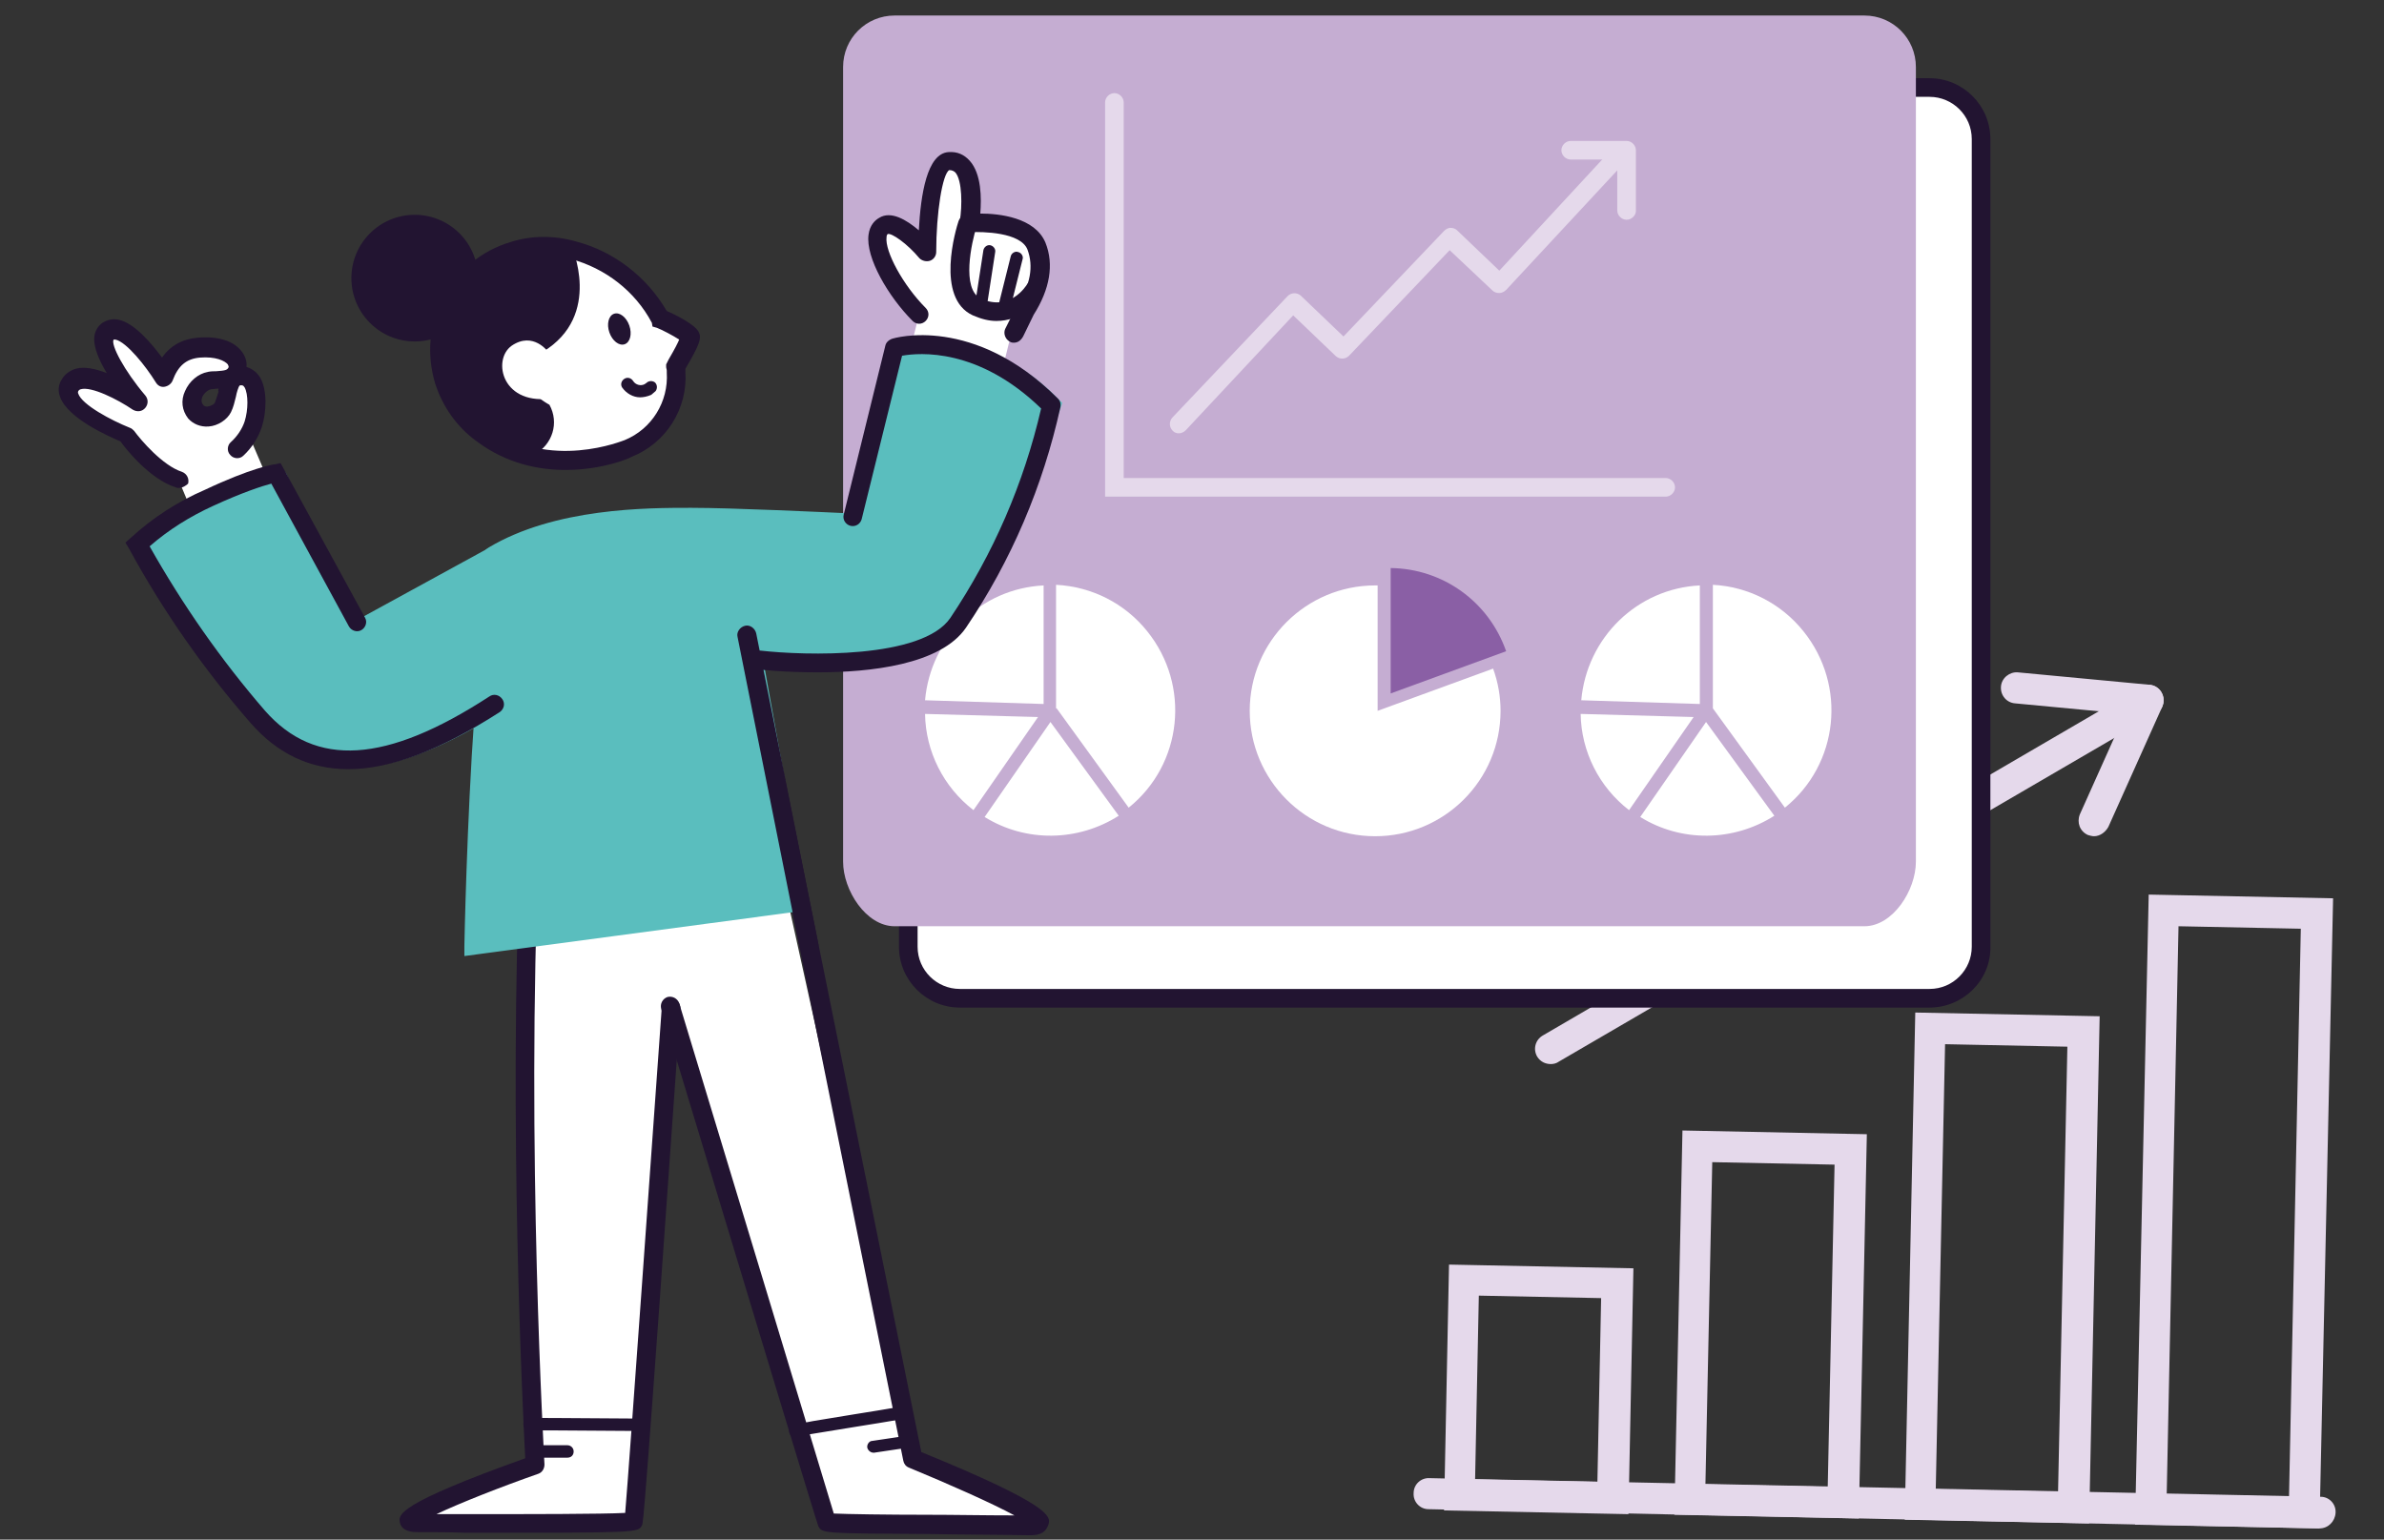 <?xml version="1.0" encoding="utf-8"?>
<!-- Generator: Adobe Illustrator 25.0.0, SVG Export Plug-In . SVG Version: 6.00 Build 0)  -->
<svg version="1.1" id="Layer_1" xmlns="http://www.w3.org/2000/svg" xmlns:xlink="http://www.w3.org/1999/xlink" x="0px" y="0px"
	 viewBox="0 0 384 248" style="enable-background:new 0 0 384 248;" xml:space="preserve">
<rect x="0" y="0" width="384" height="248" fill="#333333" stroke="none"/>
<style type="text/css">
	.st0{fill:#E5D9EB;}
	.st1{fill:#FFFFFF;}
	.st2{fill:#221431;}
	.st3{fill:#C5ADD2;}
	.st4{fill:#8A5FA5;}
	.st5{fill:#5ABEBE;}
</style>
<g id="Layer_222">
	<g id="Layer_255">
		<g id="Page-1">
			<g id="Icons">
				<g id="Growing-Stats">
					<path class="st0" d="M373.6,246.2C373.6,246.2,373.6,246.2,373.6,246.2l-143.5-3.1c-1.4,0-2.5-1.2-2.4-2.6
						c0-1.4,1.2-2.5,2.6-2.4l143.5,3c1.4,0,2.5,1.2,2.4,2.6C376.1,245.1,375,246.2,373.6,246.2z"/>
					<path class="st0" d="M262.3,243.9l-29.7-0.6l0.8-39.6l29.7,0.6L262.3,243.9z M237.6,238.3l19.7,0.4l0.6-29.6l-19.7-0.4
						L237.6,238.3z"/>
					<path class="st0" d="M299.4,244.6l-29.7-0.6l1.3-61.9l29.7,0.6L299.4,244.6z M274.7,239.1l19.7,0.4l1.1-51.9l-19.7-0.4
						L274.7,239.1z"/>
					<path class="st0" d="M336.5,245.4l-29.7-0.6l1.7-81.7l29.7,0.6L336.5,245.4z M311.8,239.9l19.7,0.4l1.5-71.7l-19.7-0.4
						L311.8,239.9z"/>
					<path class="st0" d="M373.6,246.2l-29.7-0.6l2.2-101.5l29.7,0.6L373.6,246.2z M349,240.7l19.7,0.4l1.9-91.5l-19.7-0.4
						L349,240.7z"/>
					<path class="st0" d="M249.8,171.4c-0.9,0-1.7-0.4-2.2-1.2c-0.7-1.2-0.3-2.7,0.9-3.4l96.2-56.1c1.2-0.7,2.7-0.3,3.4,0.9
						c0.7,1.2,0.3,2.7-0.9,3.4L251.1,171C250.7,171.3,250.2,171.4,249.8,171.4z"/>
					<path class="st0" d="M346,115.3c-0.1,0-0.2,0-0.2,0l-21.2-2c-1.4-0.1-2.4-1.3-2.3-2.7c0.1-1.4,1.4-2.4,2.7-2.3l21.2,2
						c1.4,0.1,2.4,1.3,2.3,2.7C348.4,114.3,347.3,115.3,346,115.3z"/>
					<path class="st0" d="M337.3,134.7c-0.3,0-0.7-0.1-1-0.2c-1.3-0.6-1.8-2-1.3-3.3l8.7-19.4c0.6-1.3,2-1.8,3.3-1.3
						c1.3,0.6,1.8,2,1.3,3.3l-8.7,19.4C339.1,134.1,338.2,134.7,337.3,134.7z"/>
				</g>
			</g>
		</g>
	</g>
	<g id="Layer_223">
		<g>
			<path class="st1" d="M154.6,14.1h156.2c4.6,0,8.3,3.7,8.3,8.3v130.1c0,4.6-3.7,8.3-8.3,8.3H154.6c-4.6,0-8.3-3.7-8.3-8.3V22.4
				C146.3,17.8,150,14.1,154.6,14.1z"/>
			<path class="st2" d="M310.8,162.3H154.6c-5.4,0-9.8-4.4-9.8-9.8V22.4c0-5.4,4.4-9.8,9.8-9.8h156.2c5.4,0,9.8,4.4,9.8,9.8v130.1
				C320.7,157.9,316.2,162.3,310.8,162.3z M154.6,15.6c-3.8,0-6.8,3.1-6.8,6.8v130.1c0,3.8,3.1,6.8,6.8,6.8h156.2
				c3.8,0,6.8-3.1,6.8-6.8V22.4c0-3.8-3.1-6.8-6.8-6.8H154.6z"/>
		</g>
		<path class="st3" d="M144.1,149.2h156.2c4.6,0,8.3-5.8,8.3-10.4v-128c0-4.6-3.7-8.3-8.3-8.3H144.1c-4.6,0-8.3,3.7-8.3,8.3v128
			C135.8,143.4,139.5,149.2,144.1,149.2z"/>
		<path class="st1" d="M170.2,114.1l11.6,16c8.7-7,10-19.7,3-28.4c-3.6-4.5-8.9-7.2-14.7-7.5V114.1z"/>
		<path class="st1" d="M168.1,113.4V94.3c-10.1,0.5-18.2,8.4-19.1,18.5L168.1,113.4z"/>
		<path class="st1" d="M167.2,115.5L149,115c0.1,6.1,3,11.8,7.8,15.5L167.2,115.5z"/>
		<path class="st1" d="M169.2,116.3l-10.6,15.3c6.6,4.1,15,4,21.6-0.2L169.2,116.3z"/>
		<path class="st1" d="M275.9,114.1l11.6,16c8.7-7,10-19.7,3-28.4c-3.6-4.5-8.9-7.2-14.6-7.5V114.1z"/>
		<path class="st1" d="M273.8,113.4V94.3c-10.1,0.5-18.2,8.4-19.1,18.5L273.8,113.4z"/>
		<path class="st1" d="M272.8,115.5l-18.2-0.5c0.1,6.1,3,11.8,7.8,15.5L272.8,115.5z"/>
		<path class="st1" d="M274.8,116.3l-10.6,15.3c6.6,4.1,15,4,21.6-0.2L274.8,116.3z"/>
		<path class="st1" d="M221.9,114.5V94.3h-0.4c-11.1,0-20.2,9-20.2,20.2c0,11.1,9,20.2,20.2,20.2c11.1,0,20.2-9,20.2-20.2
			c0-2.3-0.4-4.6-1.2-6.8L221.9,114.5z"/>
		<path class="st4" d="M224,91.5v20.2l18.6-6.8C239.8,96.9,232.4,91.6,224,91.5z"/>
		<g id="Layer_242">
			<path class="st0" d="M268.3,80H178V16.5c0-0.8,0.7-1.5,1.5-1.5s1.5,0.7,1.5,1.5V77h87.3c0.8,0,1.5,0.7,1.5,1.5S269.1,80,268.3,80
				z"/>
			<path class="st0" d="M189.9,69.8c-0.4,0-0.7-0.1-1-0.4c-0.6-0.6-0.6-1.5-0.1-2.1l18.6-19.6c0.6-0.6,1.5-0.6,2.1-0.1l6.9,6.6
				l16.2-17c0.3-0.3,0.7-0.5,1-0.5c0.4,0,0.8,0.1,1.1,0.4l6.8,6.5l18.7-20.2c0.6-0.6,1.5-0.6,2.1-0.1s0.6,1.5,0.1,2.1l-19.8,21.3
				c-0.3,0.3-0.7,0.5-1.1,0.5c-0.4,0-0.8-0.1-1.1-0.4l-6.9-6.5l-16.2,17c-0.6,0.6-1.5,0.6-2.1,0.1l-6.9-6.6L191,69.3
				C190.7,69.6,190.3,69.8,189.9,69.8z"/>
			<path class="st0" d="M262,35.4c-0.8,0-1.5-0.7-1.5-1.5v-8.2H253c-0.8,0-1.5-0.7-1.5-1.5s0.7-1.5,1.5-1.5h9c0.8,0,1.5,0.7,1.5,1.5
				v9.8C263.5,34.7,262.8,35.4,262,35.4z"/>
		</g>
	</g>
	<g id="Layer_224">
		<path class="st1" d="M108,162.1c0,0,25,82.7,25.2,83.1s16.8,0.3,32.7,0.6c7.6,0.1-19-10.6-19-10.6
			c-23.3-104.3-22.8-103.6-23.6-105.4L85.4,137c-3.6,66.8,0.9,98.9,0.9,98.9s-26.6,9.4-18.9,9.4c14.6,0,34.5,0.1,34.8-0.4
			S108.1,162.1,108,162.1"/>
		<path class="st2" d="M140.7,234c-0.5,0-0.9-0.4-1-0.8c-0.1-0.5,0.3-1.1,0.8-1.1l4.7-0.7c0.5-0.1,1.1,0.3,1.1,0.8
			c0.1,0.5-0.3,1.1-0.8,1.1l-4.7,0.7C140.8,234,140.8,234,140.7,234z"/>
		<path class="st2" d="M128.2,231.5c-1,0-1.1-0.8-1.1-0.9c-0.1-1,0.7-1.1,1.7-1.3c0.5-0.1,1.3-0.2,2.2-0.4c1.8-0.3,4.3-0.7,6.7-1.1
			c2.5-0.4,5-0.8,6.7-1.1c0.5-0.1,1.1,0.3,1.1,0.8c0.1,0.5-0.3,1.1-0.8,1.2c-1.7,0.3-4.2,0.7-6.7,1.1c-3.6,0.6-8,1.3-9.2,1.5
			c-0.1,0.1-0.2,0.1-0.4,0.1C128.3,231.5,128.2,231.5,128.2,231.5z"/>
		<path class="st2" d="M166,247.3c0,0-0.1,0-0.1,0c-5.7-0.1-11.4-0.1-16.5-0.2c-17-0.1-17-0.1-17.6-1.3c-0.2-0.4-8.7-28.4-25.3-83.3
			c-0.2-0.8,0.2-1.6,1-1.9c0.8-0.2,1.6,0.2,1.9,1c8,26.4,22.8,75.2,24.9,82.2c2.2,0.1,8.5,0.2,15.1,0.2c4.3,0,9.1,0.1,14,0.1
			c-3.7-2-10.7-5.1-17-7.7c-0.5-0.2-0.8-0.6-0.9-1.1l-22.6-111.9c-0.2-0.8,0.4-1.6,1.2-1.8c0.8-0.2,1.6,0.4,1.8,1.2l22.5,111.1
			c21.1,8.6,20.8,10.4,20.5,11.6C168.5,246.8,167.6,247.3,166,247.3z"/>
		<path class="st2" d="M86.9,234.8c-0.5,0-1-0.4-1-1c0-0.6,0.4-1,1-1l4.5,0c0,0,0,0,0,0c0.5,0,1,0.4,1,1c0,0.6-0.4,1-1,1L86.9,234.8
			C86.9,234.8,86.9,234.8,86.9,234.8z"/>
		<path class="st2" d="M102.6,230.5C102.6,230.5,102.6,230.5,102.6,230.5c-14.2-0.1-15.2-0.1-17.3-0.1c-0.6,0-1-0.4-1-1s0.4-1,1-1
			c2.1,0,3.1,0,17.3,0.1c0.6,0,1,0.5,1,1C103.6,230,103.1,230.5,102.6,230.5z"/>
		<path class="st2" d="M67.3,246.8c-0.6,0-2.6,0-2.9-1.6c-0.2-1.2-0.5-2.9,20.2-10.3c-0.4-7.8-2.7-54-0.8-97.9
			c0-0.8,0.7-1.5,1.6-1.4c0.8,0,1.5,0.7,1.4,1.6c-2.1,47.6,0.9,98.2,0.9,98.7c0,0.7-0.4,1.3-1,1.5c-6,2.1-12.6,4.7-16.4,6.5
			c1.6,0,3.2,0,4.8,0c9.9,0,22,0,25.6-0.2c0.7-8.2,4.4-60.7,5.9-81.5c0.1-0.8,0.8-1.5,1.6-1.4c0.8,0.1,1.4,0.8,1.4,1.6
			c-5.8,82.6-6,83-6.2,83.3c-0.6,1.2-0.6,1.2-28.3,1.2C72.4,246.8,69.7,246.8,67.3,246.8z"/>
		<g id="Layer_4">
			<path class="st1" d="M162.7,54.5c0,0,7.2-7.2,4.2-14.8c-1.8-4.4-10.8-3.7-10.8-3.7s1.7-10.2-3.3-9.9c-3.5,0.2-3.5,14.7-3.5,14.7
				s-4.2-5.1-6.5-3.8c-2.9,1.8,2.4,9.5,5.2,13.8l-2.4,9.6l14.6,4.2L162.7,54.5z"/>
			<path class="st2" d="M163.3,55.2c-0.2,0-0.4,0-0.7-0.2c-0.7-0.4-1-1.3-0.7-2l1.8-3.6c0-0.1,0.1-0.1,0.1-0.2
				c2.2-3.3,2.7-6.3,1.7-9c-1.1-2.8-7.2-2.9-9.3-2.8c-0.5,0-0.9-0.1-1.2-0.5c-0.3-0.3-0.5-0.8-0.4-1.3c0.4-2.4,0.4-6.5-0.7-7.8
				c-0.2-0.2-0.5-0.4-1-0.4c-1.1,0.6-2.1,6.9-2.1,13.2c0,0.6-0.4,1.2-1,1.4c-0.6,0.2-1.3,0-1.7-0.4c-2-2.4-4.5-4.1-5.1-3.9
				c0,0-0.2,0.1-0.2,0.5c-0.3,2.3,2.7,7.8,6.3,11.4c0.6,0.6,0.6,1.5,0,2.1c-0.6,0.6-1.5,0.6-2.1,0c-3.9-3.9-7.6-10.2-7.1-13.9
				c0.2-1.5,1-2.3,1.7-2.7c1.9-1.2,4.4,0.3,6.4,2c0.3-5.7,1.3-12.4,4.8-12.6c1.4-0.1,2.5,0.4,3.4,1.4c1.9,2.1,1.9,6.1,1.7,8.5
				c3,0,8.8,0.6,10.5,4.7c1.4,3.5,0.7,7.5-1.9,11.6l-1.7,3.5C164.4,54.9,163.9,55.2,163.3,55.2z"/>
			<path class="st2" d="M160.5,51.7c-1.2,0-2.4-0.3-3.8-0.9c-6.1-2.8-2.7-14-2.3-15.2c0.3-0.8,1.1-1.2,1.9-1c0.8,0.3,1.2,1.1,1,1.9
				c-0.8,2.5-2.5,10.1,0.7,11.6c4.6,2.1,7.2-1.9,7.5-2.4c0.4-0.7,1.3-0.9,2.1-0.5c0.7,0.4,0.9,1.3,0.5,2
				C167,49.1,164.3,51.7,160.5,51.7z"/>
			<path class="st2" d="M158.1,49.2c0,0-0.1,0-0.1,0c-0.5-0.1-0.9-0.6-0.8-1.1l1.2-7.8c0.1-0.5,0.6-0.9,1.1-0.8
				c0.5,0.1,0.9,0.6,0.8,1.1l-1.2,7.8C159,48.9,158.6,49.2,158.1,49.2z"/>
			<path class="st2" d="M161.7,50.5c-0.1,0-0.2,0-0.2,0c-0.5-0.1-0.9-0.7-0.7-1.2l2-8c0.1-0.5,0.7-0.9,1.2-0.7
				c0.5,0.1,0.9,0.7,0.7,1.2l-2,8C162.6,50.2,162.2,50.5,161.7,50.5z"/>
		</g>
		<g>
			<path class="st5" d="M121.3,106.3c0,0,19,0,29-4c7-1,19-37,19-37c-9-9-18.6-9.8-25-9l-6,28c0,0-19-1-27-1s-21.8,0.2-31.8,6.2
				c-2.5,1.5-0.8,15.3-1.6,26c-1.3,16.9-1.6,36.8-1.6,36.8l52-7L121.3,106.3z"/>
			<path class="st5" d="M74.8,154l0-1.7c0-0.2,0.4-20.2,1.6-36.9c0.3-4,0.2-8.5,0.2-12.5c-0.1-9-0.1-13.4,2.1-14.7
				c10.7-6.4,25.5-6.4,32.6-6.4c6.7,0,21.4,0.7,25.8,0.9l6-27.8l1.1-0.1c6.8-0.8,17,0.1,26.2,9.4l0.7,0.7l-0.3,0.9
				c-2,6.1-12.5,36.4-20,38c-8.5,3.3-22.6,3.9-27.6,4l7,38.8L74.8,154z M111.3,84.8c-6.8,0-21,0-31,6c-0.8,0.9-0.7,7.4-0.7,12.1
				c0,4.1,0.1,8.6-0.2,12.8c-1,13.8-1.4,29.8-1.6,35l48.7-6.6l-7-39.2l1.8,0c0.2,0,18.8,0,28.4-3.9l0.3-0.1
				c3.7-0.5,11.8-18.1,17.5-35.1c-7.8-7.4-16.1-8.5-22-8l-6,28.2l-1.3-0.1C138,85.8,119.2,84.8,111.3,84.8z"/>
		</g>
		<path class="st2" d="M131.7,108.3c-5.2,0-9.2-0.4-9.6-0.5c-0.8-0.1-1.4-0.8-1.3-1.7c0.1-0.8,0.8-1.4,1.7-1.3
			c7,0.8,26.1,1.4,30.6-5.3c6.9-10.3,11.8-21.6,14.6-33.7c-10.1-9.8-19.6-9-22.4-8.5l-6.5,26.3c-0.2,0.8-1,1.3-1.8,1.1
			c-0.8-0.2-1.3-1-1.1-1.8l6.7-27.2c0.1-0.5,0.5-0.9,1-1.1c0.5-0.2,13.3-3.9,26.8,9.6c0.4,0.4,0.5,0.9,0.4,1.4
			c-2.8,12.7-7.9,24.7-15.2,35.5C151.5,107.1,140.1,108.3,131.7,108.3z"/>
		<path class="st2" d="M130.3,153.8c-0.7,0-1.3-0.5-1.5-1.2l-10-50c-0.2-0.8,0.4-1.6,1.2-1.8c0.8-0.2,1.6,0.4,1.8,1.2l10,50
			c0.2,0.8-0.4,1.6-1.2,1.8C130.5,153.8,130.4,153.8,130.3,153.8z"/>
		<g id="Layer_225">
			<path class="st1" d="M38.3,72.2c1.2-1.1,2.1-2.5,2.6-4c0.9-2.9,0.7-7.2-1.4-7.7c-3-0.7-2.5,2.8-3.6,5.1c-0.7,1.3-3.2,2.2-4.4,0.7
				c-1.6-2.1,0.3-4.8,2.2-5.1s3.8,0,4.5-1.7s-1.3-4.1-6.2-3.6c-2.6,0.2-4.5,1.6-5.7,4.7c0,0-5.8-9.4-8.9-7.3s4.8,11.2,4.8,11.2
				s-9.1-6.1-11-2.5s9.1,8,9.1,8s4.2,5.8,8.4,7.2"/>
			<polygon class="st1" points="39.1,67.8 43.6,78.3 31.5,83.8 27,73.1 			"/>
			<path class="st2" d="M28.8,78.6c-0.2,0-0.3,0-0.5-0.1c-4.1-1.3-7.9-6-8.9-7.4c-2.1-0.9-8.4-3.7-9.7-7.1c-0.4-1-0.3-2,0.2-2.8
				c0.5-0.9,1.3-1.5,2.3-1.8c1.4-0.4,3.2,0,5,0.7c-1.2-2-2.2-4.2-2-5.9c0.1-0.9,0.6-1.7,1.3-2.2c0.8-0.5,1.7-0.7,2.6-0.5
				c2.5,0.5,5.3,3.8,7,6.1c1.3-1.9,3.3-3,5.7-3.2c3.3-0.3,5.9,0.5,7.2,2.3c0.5,0.7,0.8,1.5,0.7,2.4c0.6,0.2,1.5,0.6,2.2,1.7
				c1.2,2.1,1,5.6,0.3,7.9c-0.6,1.8-1.6,3.4-3,4.7c-0.6,0.6-1.6,0.5-2.1-0.1c-0.6-0.6-0.5-1.6,0.1-2.1c1-0.9,1.8-2.1,2.2-3.3
				c0.6-1.9,0.6-4.4,0-5.5c-0.1-0.1-0.2-0.3-0.3-0.3c-0.3-0.1-0.5,0-0.5,0c-0.2,0.2-0.5,1.2-0.6,1.8c-0.2,0.8-0.4,1.7-0.8,2.5
				c-0.6,1.2-2.1,2.2-3.6,2.3c-1.3,0.1-2.5-0.4-3.3-1.3c-1-1.3-1.2-2.9-0.5-4.4c0.7-1.6,2.1-2.8,3.7-3.1c0.5-0.1,0.9-0.1,1.3-0.1
				c1.5-0.1,1.8-0.2,2-0.6c0.1-0.2-0.1-0.4-0.1-0.5c-0.5-0.6-2-1.3-4.5-1.1c-2.2,0.2-3.5,1.3-4.4,3.7c-0.2,0.5-0.7,0.9-1.3,1
				c-0.6,0.1-1.1-0.2-1.4-0.7c-1.6-2.6-4.7-6.5-6.5-6.9c-0.2,0-0.3,0-0.3,0c-0.5,0.8,1.7,5,5.1,9c0.5,0.6,0.5,1.4,0,2
				c-0.5,0.6-1.3,0.7-2,0.3c-2.5-1.7-6.7-3.8-8.4-3.3c-0.3,0.1-0.3,0.2-0.4,0.3c0,0.1-0.1,0.2,0,0.4c0.6,1.8,5.3,4.3,8.3,5.5
				c0.3,0.1,0.5,0.3,0.7,0.5c1.1,1.5,4.6,5.6,7.7,6.6c0.8,0.3,1.2,1.1,1,1.9C30,78.2,29.4,78.6,28.8,78.6z M35.2,62.6
				c0,0-0.1,0-0.1,0c-0.4,0-0.8,0.1-1.1,0.1c-0.5,0.1-1.1,0.6-1.4,1.2c-0.2,0.5-0.2,1,0.2,1.4c0.1,0.1,0.3,0.2,0.6,0.2
				c0.6-0.1,1.1-0.4,1.2-0.6c0.2-0.5,0.4-1.2,0.6-1.8C35.1,62.9,35.2,62.8,35.2,62.6z"/>
		</g>
		<g>
			<path class="st5" d="M90.8,105.2c0.2,0.3,0,0-0.3,0.3c-3.6,3-24.6,20.3-39,16C39.1,117.8,25.9,93,23.8,88.6c-0.2-0.4,0-0.8,0.3-1
				l19.6-11c0.4-0.2,0.8-0.1,1,0.3c0,0,0,0,0,0L56,101.5c0.2,0.4,0.6,0.5,1,0.3l21.9-12c0.3-0.2,0.8-0.1,1,0.2L90.8,105.2z"/>
			<path class="st5" d="M56.5,123.7c-1.9,0-3.7-0.2-5.4-0.7c-5.6-1.7-11.8-7.3-18.5-16.8c-5.7-8-9.7-16-10.2-16.9
				c-0.6-1.1-0.1-2.4,0.9-3l19.6-11c1.1-0.6,2.5-0.2,3.1,0.9l0.1,0.1l11,23.8l21.2-11.6c1-0.6,2.3-0.3,3,0.7L92,104.3
				c0.4,0.6,0.5,1.2,0.2,1.7l-0.5,0.8l-0.5,0C84.5,112.5,69.3,123.7,56.5,123.7z M25.4,88.6c5.1,10,16.7,28.6,26.5,31.5
				c12.3,3.7,30.4-9.8,36.8-15.1l-9.7-13.5l-21.3,11.7c-1.2,0.6-2.5,0.1-3.1-1l-11-23.8L25.4,88.6z M90.7,106.9
				C90.7,106.9,90.7,106.9,90.7,106.9L90.7,106.9z M79.7,91.1L79.7,91.1C79.6,91.1,79.7,91.1,79.7,91.1z M78.7,90.9
				C78.7,90.9,78.7,90.9,78.7,90.9L78.7,90.9z M24.8,88.9L24.8,88.9C24.8,88.9,24.8,88.9,24.8,88.9z M25.1,87.9
				C25.1,87.9,25.1,87.9,25.1,87.9C25.1,87.9,25.1,87.9,25.1,87.9z"/>
		</g>
		<path class="st2" d="M56.1,123.9c-6.2,0-11.4-2.5-15.7-7.4c-7.5-8.6-14.1-18-19.6-28.1l-0.6-1l0.9-0.8c3.5-3.2,7.5-5.8,11.9-7.7
			c7.4-3.5,11-4.1,11.2-4.1l1-0.2l13.6,24.9c0.4,0.7,0.1,1.6-0.6,2c-0.7,0.4-1.6,0.1-2-0.6l-12.5-23c-1.5,0.4-4.6,1.4-9.4,3.6
			c-3.7,1.7-7.1,3.8-10.2,6.5c5.3,9.4,11.5,18.3,18.6,26.5c8.1,9.2,19.5,8.5,36.1-2.3c0.7-0.5,1.6-0.3,2.1,0.4
			c0.5,0.7,0.3,1.6-0.4,2.1C71,120.8,62.9,123.9,56.1,123.9z"/>
		<g id="Layer_2_1_">
			<g>
				<path class="st1" d="M71.6,61.3c-2.7-8.8,2.2-18.2,11.1-20.9c3.2-1,6.5-1,9.7-0.1l0,0c6,1.6,11,5.6,14,11c0,0,0,0,0.1,0
					c0.4,0.2,4.5,2.2,4.8,2.8s-2,4.3-2.3,4.9c0,0.2,0.1,0.5,0.1,0.7v0.1l0,0c0.4,5.4-2.8,10.3-7.7,12.3l0,0c0,0-12.7,5.6-23.5-2.3
					l0,0C74.8,67.8,72.6,64.8,71.6,61.3z"/>
				<path class="st2" d="M91.1,75.7c-4.3,0-9.5-1-14.3-4.6c-3.2-2.3-5.5-5.6-6.7-9.3l0,0c-1.4-4.7-1-9.6,1.3-13.9
					c2.3-4.3,6.1-7.5,10.8-8.9c3.4-1.1,7.1-1.1,10.6-0.1c6.1,1.6,11.4,5.7,14.6,11.2c1.2,0.5,4.7,2.2,5.2,3.5
					c0.4,0.9,0.1,1.9-2.2,5.8c0,0.1,0,0.2,0,0.3l0,0.2c0.4,5.9-3.1,11.5-8.7,13.7C101.5,73.8,97,75.7,91.1,75.7z M87.6,41.1
					c-1.5,0-3,0.2-4.5,0.7c-8,2.5-12.6,11-10.1,19.1l0,0c1,3.1,2.9,5.9,5.6,7.8c9.9,7.3,21.9,2.2,22,2.2c4.4-1.8,7.1-6.2,6.8-10.9
					l0-0.2c0,0,0,0,0-0.1c0-0.2-0.1-0.4-0.1-0.6v-0.4l0.4-0.8c1-1.7,1.5-2.7,1.7-3.2c-0.9-0.6-2.8-1.6-3.6-1.9l-0.7-0.2L105,52
					c-2.7-5.1-7.5-8.8-13.1-10.3C90.5,41.4,89,41.1,87.6,41.1z"/>
			</g>
			<ellipse transform="matrix(0.944 -0.329 0.329 0.944 -11.887 35.798)" class="st2" cx="99.8" cy="53" rx="1.7" ry="2.6"/>
			<g>
				<path class="st1" d="M101.1,61.9c0.7,1.1,2.1,1.5,3.2,0.8c0.2-0.1,0.4-0.2,0.5-0.4"/>
				<path class="st2" d="M103.1,64c-1.1,0-2.2-0.6-2.9-1.6c-0.3-0.5-0.1-1.1,0.4-1.4c0.5-0.3,1.1-0.1,1.4,0.4
					c0.4,0.6,1.2,0.8,1.8,0.5c0.1-0.1,0.2-0.1,0.3-0.2c0.4-0.4,1-0.4,1.4-0.1c0.4,0.4,0.4,1,0.1,1.4c-0.2,0.2-0.5,0.4-0.7,0.6
					C104.2,63.9,103.6,64,103.1,64z"/>
			</g>
			<circle id="bun" class="st2" cx="66.8" cy="44.8" r="10.2"/>
			<path id="hair" class="st2" d="M92,39.5c0,0,5.2,11.3-4.6,17.2c-7.1,4.2,1.1,8.5,1.1,8.5c1.6,2.9,0.5,6.4-2.4,8L86,73.3
				c0,0-7.9-0.9-12.3-7.5s-4.2-15.7,1.1-21S87.9,37.7,92,39.5z"/>
			<path id="ear" class="st1" d="M88.3,56.7c0,0-2.4-3.4-5.9-1c-3.2,2.3-1.5,9.9,6.9,8.4"/>
		</g>
	</g>
</g>
</svg>
